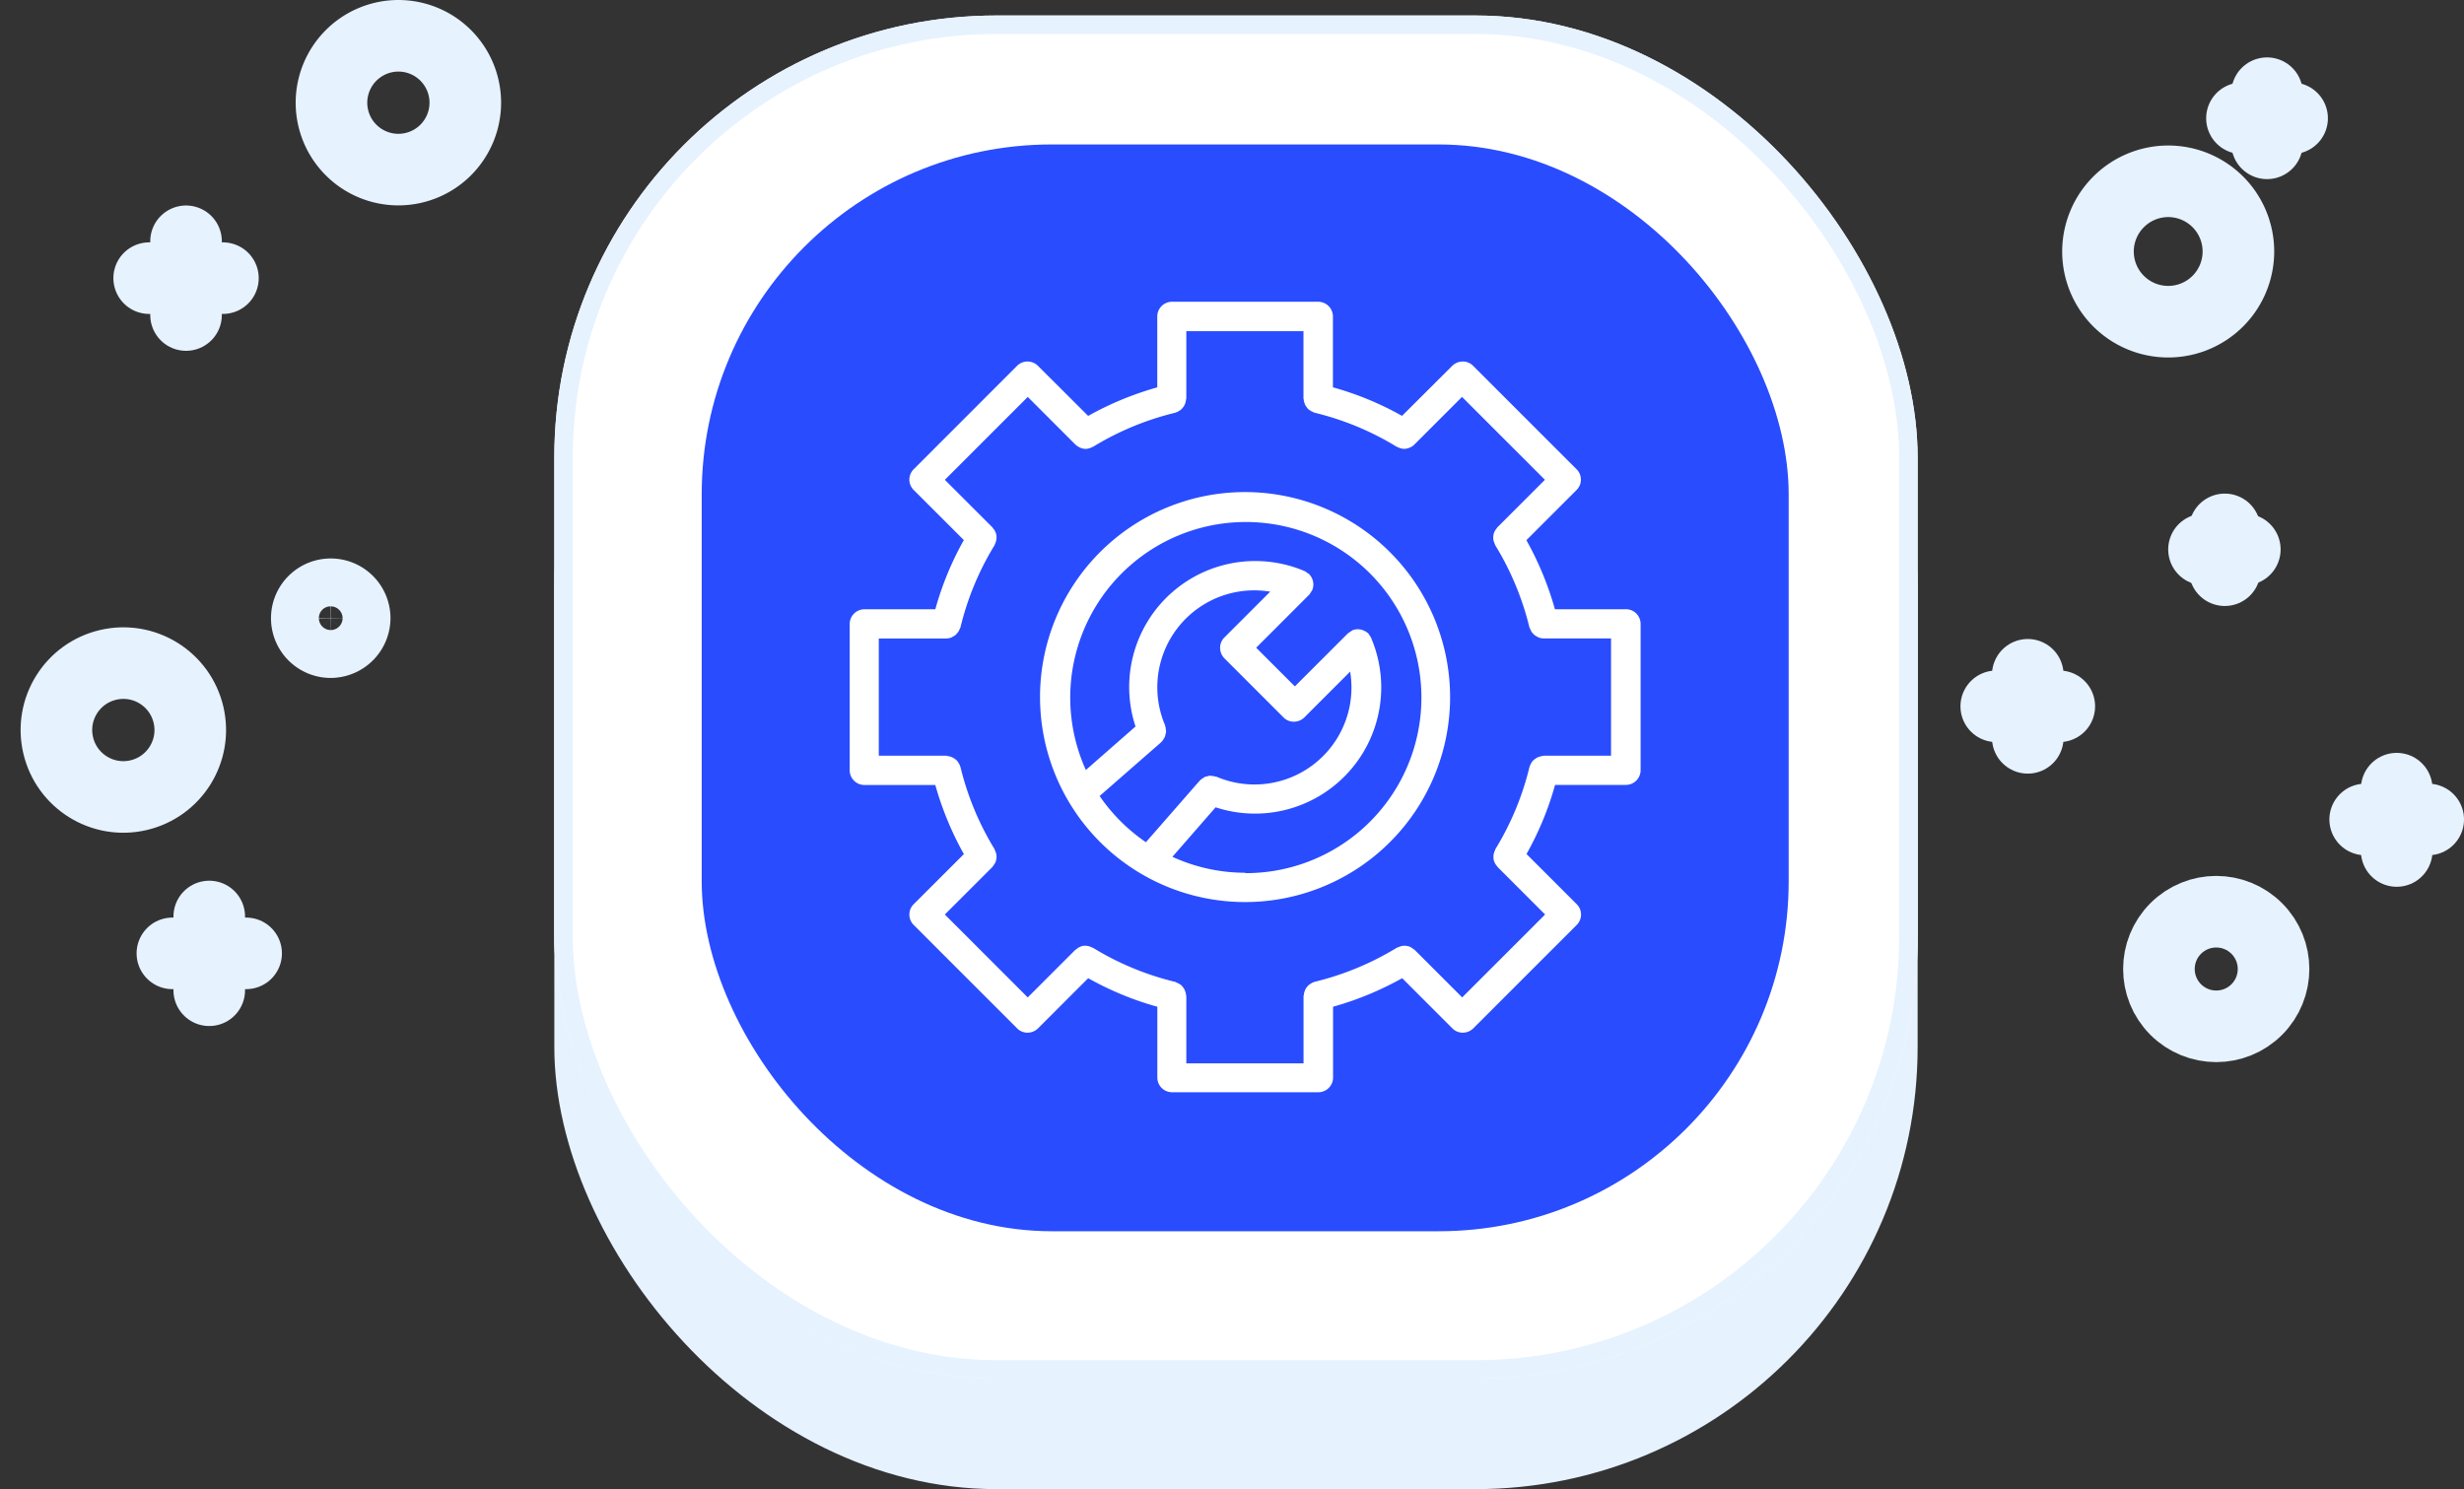 <svg xmlns="http://www.w3.org/2000/svg" width="133.744" height="80.842" viewBox="0 0 133.744 80.842">
  <rect x="0" y="0" width="133.744" height="80.842" fill="#333333" stroke="none"/>
  <g id="icon-SoftSys-Tech-Support" transform="translate(2.333 0.842)">
    <rect id="Rectangle_285" data-name="Rectangle 285" width="74" height="73" rx="24" transform="translate(27.755 7)" fill="#e6f2fe"/>
    <g id="Rectangle_284" data-name="Rectangle 284" transform="translate(27.755)" fill="#fff" stroke="#e6f2fe" stroke-width="1">
      <rect width="74" height="74" rx="24" stroke="none"/>
      <rect x="0.5" y="0.5" width="73" height="73" rx="23.5" fill="none"/>
    </g>
    <rect id="Rectangle_286" data-name="Rectangle 286" width="59" height="59" rx="19" transform="translate(35.755 7)" fill="#294cff"/>
    <g id="Group_3561" data-name="Group 3561" transform="translate(106.022 4.217)">
      <g id="Group_1868" data-name="Group 1868" transform="translate(13.337 0)">
        <line id="Line_1" data-name="Line 1" y2="2.722" transform="translate(1.361)" fill="none" stroke="#e6f2fe" stroke-linecap="round" stroke-linejoin="round" stroke-miterlimit="10" stroke-width="3.886"/>
        <line id="Line_2" data-name="Line 2" x2="2.722" transform="translate(0 1.361)" fill="none" stroke="#e6f2fe" stroke-linecap="round" stroke-linejoin="round" stroke-miterlimit="10" stroke-width="3.886"/>
      </g>
      <g id="Group_1870" data-name="Group 1870" transform="translate(11.276 23.68)">
        <line id="Line_5" data-name="Line 5" y2="2.216" transform="translate(1.128)" fill="none" stroke="#e6f2fe" stroke-linecap="round" stroke-linejoin="round" stroke-miterlimit="10" stroke-width="3.886"/>
        <line id="Line_6" data-name="Line 6" x2="2.216" transform="translate(0 1.089)" fill="none" stroke="#e6f2fe" stroke-linecap="round" stroke-linejoin="round" stroke-miterlimit="10" stroke-width="3.886"/>
      </g>
      <path id="Path_2247" data-name="Path 2247" d="M420.4,88.611a3.811,3.811,0,1,0,3.811-3.811A3.817,3.817,0,0,0,420.4,88.611Z" transform="translate(-414.878 -80.017)" fill="none" stroke="#e6f2fe" stroke-linecap="round" stroke-linejoin="round" stroke-miterlimit="10" stroke-width="3.886"/>
      <g id="Group_1871" data-name="Group 1871" transform="translate(20.025 37.756)">
        <line id="Line_7" data-name="Line 7" y1="3.383" transform="translate(1.711)" fill="none" stroke="#e6f2fe" stroke-linecap="round" stroke-linejoin="round" stroke-miterlimit="10" stroke-width="3.886"/>
        <line id="Line_8" data-name="Line 8" x1="3.422" transform="translate(0 1.672)" fill="none" stroke="#e6f2fe" stroke-linecap="round" stroke-linejoin="round" stroke-miterlimit="10" stroke-width="3.886"/>
      </g>
      <g id="Group_1872" data-name="Group 1872" transform="translate(0 31.574)">
        <line id="Line_9" data-name="Line 9" y1="3.422" transform="translate(1.711)" fill="none" stroke="#e6f2fe" stroke-linecap="round" stroke-linejoin="round" stroke-miterlimit="10" stroke-width="3.886"/>
        <line id="Line_10" data-name="Line 10" x1="3.422" transform="translate(0 1.711)" fill="none" stroke="#e6f2fe" stroke-linecap="round" stroke-linejoin="round" stroke-miterlimit="10" stroke-width="3.886"/>
      </g>
      <circle id="Ellipse_306" data-name="Ellipse 306" cx="3.111" cy="3.111" r="3.111" transform="translate(7.541 47.547) rotate(-45)" fill="none" stroke="#e6f2fe" stroke-linecap="round" stroke-linejoin="round" stroke-miterlimit="10" stroke-width="3.886"/>
    </g>
    <g id="Group_3562" data-name="Group 3562" transform="translate(0 1.101)">
      <g id="Group_1875" data-name="Group 1875" transform="translate(7.024 47.812)">
        <line id="Line_13" data-name="Line 13" y2="4.003" transform="translate(2.001 0)" fill="none" stroke="#e6f2fe" stroke-linecap="round" stroke-linejoin="round" stroke-miterlimit="10" stroke-width="3.886"/>
        <line id="Line_14" data-name="Line 14" x2="4.003" transform="translate(0 2.001)" fill="none" stroke="#e6f2fe" stroke-linecap="round" stroke-linejoin="round" stroke-miterlimit="10" stroke-width="3.886"/>
      </g>
      <g id="Group_1876" data-name="Group 1876" transform="translate(5.764 11.156)">
        <line id="Line_15" data-name="Line 15" y2="4.003" transform="translate(2.001)" fill="none" stroke="#e6f2fe" stroke-linecap="round" stroke-linejoin="round" stroke-miterlimit="10" stroke-width="3.886"/>
        <line id="Line_16" data-name="Line 16" x2="4.003" transform="translate(0 2.001)" fill="none" stroke="#e6f2fe" stroke-linecap="round" stroke-linejoin="round" stroke-miterlimit="10" stroke-width="3.886"/>
      </g>
      <circle id="Ellipse_307" data-name="Ellipse 307" cx="3.632" cy="3.632" r="3.632" transform="matrix(0.974, -0.227, 0.227, 0.974, 0, 34.976)" fill="none" stroke="#e6f2fe" stroke-linecap="round" stroke-linejoin="round" stroke-miterlimit="10" stroke-width="3.886"/>
      <path id="Path_2248" data-name="Path 2248" d="M89.2,63.932A3.632,3.632,0,1,0,92.832,60.3,3.638,3.638,0,0,0,89.2,63.932Z" transform="translate(-73.541 -60.3)" fill="none" stroke="#e6f2fe" stroke-linecap="round" stroke-linejoin="round" stroke-miterlimit="10" stroke-width="3.886"/>
      <path id="Path_2251" data-name="Path 2251" d="M88.194,143.4a1.3,1.3,0,1,0-1.3,1.3A1.313,1.313,0,0,0,88.194,143.4Z" transform="translate(-71.275 -111.782)" fill="none" stroke="#e6f2fe" stroke-linecap="round" stroke-linejoin="round" stroke-miterlimit="10" stroke-width="3.886"/>
    </g>
    <g id="noun-tech-support-6206832" transform="translate(38.783 10.535)">
      <path id="Path_5345" data-name="Path 5345" d="M47.132,21.7H43.285a17.206,17.206,0,0,0-1.55-3.752l2.727-2.727a.792.792,0,0,0,0-1.121l-5.62-5.62a.787.787,0,0,0-.564-.231.821.821,0,0,0-.564.231L34.986,11.2a16.823,16.823,0,0,0-3.752-1.55V5.8a.8.8,0,0,0-.795-.795H22.49A.8.8,0,0,0,21.7,5.8V9.652a17.206,17.206,0,0,0-3.752,1.55L15.217,8.476a.806.806,0,0,0-1.121,0L8.476,14.1a.792.792,0,0,0,0,1.121L11.2,17.943A16.823,16.823,0,0,0,9.652,21.7H5.8a.8.8,0,0,0-.795.795v7.949a.8.8,0,0,0,.795.795H9.652a17.206,17.206,0,0,0,1.55,3.752L8.476,37.713a.792.792,0,0,0,0,1.121l5.62,5.62a.787.787,0,0,0,.564.231.821.821,0,0,0,.564-.231l2.727-2.727a16.823,16.823,0,0,0,3.752,1.55v3.847a.8.8,0,0,0,.795.795h7.949a.8.8,0,0,0,.795-.795V43.277a17.206,17.206,0,0,0,3.752-1.55l2.727,2.727a.787.787,0,0,0,.564.231.821.821,0,0,0,.564-.231l5.62-5.62a.792.792,0,0,0,0-1.121l-2.727-2.727a16.823,16.823,0,0,0,1.55-3.752H47.14a.8.8,0,0,0,.795-.795V22.49a.8.8,0,0,0-.795-.795Zm-.795,7.949H42.681s-.04.008-.064.016a.465.465,0,0,0-.151.032.848.848,0,0,0-.151.056,1.036,1.036,0,0,0-.119.079,1.383,1.383,0,0,0-.119.1A1.035,1.035,0,0,0,42,30.05a.527.527,0,0,0-.072.151c0,.024-.024.04-.024.056a15.51,15.51,0,0,1-1.844,4.452.208.208,0,0,0-.024.064,1.062,1.062,0,0,0-.056.143,1.022,1.022,0,0,0-.032.151v.143a.565.565,0,0,0,.032.159.615.615,0,0,0,.056.127.747.747,0,0,0,.1.143c.016.016.016.032.032.048l2.583,2.583-4.5,4.5-2.583-2.583a.256.256,0,0,0-.056-.032.825.825,0,0,0-.135-.1A.443.443,0,0,0,35.344,40a1.023,1.023,0,0,0-.151-.032.86.86,0,0,0-.143,0,.464.464,0,0,0-.143.032.848.848,0,0,0-.151.056.208.208,0,0,0-.064.024,15.6,15.6,0,0,1-4.452,1.844c-.024,0-.04.024-.056.024a.4.4,0,0,0-.143.072.623.623,0,0,0-.119.079.686.686,0,0,0-.1.111.519.519,0,0,0-.079.119.765.765,0,0,0-.056.143.938.938,0,0,0-.032.159c0,.024-.016.04-.016.064v3.657H23.277V42.7s-.008-.04-.016-.064a.565.565,0,0,0-.032-.159,1.062,1.062,0,0,0-.056-.143c-.024-.048-.056-.079-.079-.119a.686.686,0,0,0-.1-.111,1.035,1.035,0,0,0-.119-.079l-.143-.072c-.024,0-.04-.024-.056-.024a15.51,15.51,0,0,1-4.452-1.844.548.548,0,0,0-.064-.024A.847.847,0,0,0,18.007,40a.925.925,0,0,0-.143-.032h-.143A.465.465,0,0,0,17.57,40c-.048.016-.087.04-.127.056a.522.522,0,0,0-.135.1c-.016.016-.04.016-.056.032l-2.583,2.583-4.5-4.5,2.583-2.583a.471.471,0,0,0,.032-.048,1.491,1.491,0,0,0,.1-.143.615.615,0,0,0,.056-.127,1.125,1.125,0,0,0,.032-.159.86.86,0,0,0,0-.143.465.465,0,0,0-.032-.151,1.062,1.062,0,0,0-.056-.143.208.208,0,0,0-.024-.064,15.6,15.6,0,0,1-1.844-4.452c0-.024-.024-.04-.024-.056a.527.527,0,0,0-.072-.151,1.036,1.036,0,0,0-.079-.119.508.508,0,0,0-.119-.1.623.623,0,0,0-.119-.079,1.062,1.062,0,0,0-.143-.056.845.845,0,0,0-.151-.032c-.024,0-.04-.016-.064-.016H6.584V23.285h3.657a.833.833,0,0,0,.286-.056c.032-.016.056-.032.087-.048a.721.721,0,0,0,.151-.1c.024-.024.048-.056.072-.079a.747.747,0,0,0,.1-.143c.016-.032.032-.072.048-.111,0-.024.024-.04.032-.064a15.51,15.51,0,0,1,1.844-4.452.208.208,0,0,0,.024-.064,1.062,1.062,0,0,0,.056-.143,1.022,1.022,0,0,0,.032-.151v-.143a.565.565,0,0,0-.032-.159.615.615,0,0,0-.056-.127.747.747,0,0,0-.1-.143c-.016-.016-.016-.032-.032-.048l-2.583-2.583,4.5-4.5,2.583,2.583h0a1.087,1.087,0,0,0,.231.159c.016.008.04.016.056.024a.781.781,0,0,0,.27.056.738.738,0,0,0,.262-.056.282.282,0,0,0,.072-.032c.024-.016.056-.016.079-.032a15.6,15.6,0,0,1,4.452-1.844c.024,0,.04-.024.056-.024a.4.4,0,0,0,.143-.072.623.623,0,0,0,.119-.079.686.686,0,0,0,.1-.111.519.519,0,0,0,.079-.119.765.765,0,0,0,.056-.143.938.938,0,0,0,.032-.159c0-.024.016-.04.016-.064V6.6h6.359v3.657s.008.04.016.064a.565.565,0,0,0,.032.159,1.062,1.062,0,0,0,.056.143c.024.048.056.079.079.119a.686.686,0,0,0,.1.111,1.035,1.035,0,0,0,.119.079l.143.072c.024,0,.04.024.056.024a15.51,15.51,0,0,1,4.452,1.844.332.332,0,0,0,.079.032c.024.008.048.024.072.032a.776.776,0,0,0,.262.056.821.821,0,0,0,.27-.056.168.168,0,0,0,.056-.024.666.666,0,0,0,.231-.159h0l2.583-2.583,4.5,4.5-2.583,2.583a.471.471,0,0,0-.032.048,1.491,1.491,0,0,0-.1.143.616.616,0,0,0-.056.127,1.126,1.126,0,0,0-.032.159.86.86,0,0,0,0,.143.465.465,0,0,0,.032.151,1.062,1.062,0,0,0,.056.143.208.208,0,0,0,.024.064A15.6,15.6,0,0,1,41.9,22.681c0,.024.024.04.032.064.016.04.032.072.048.111a.451.451,0,0,0,.1.143.717.717,0,0,0,.072.079,1.012,1.012,0,0,0,.151.1c.032.016.056.032.087.048a.833.833,0,0,0,.286.056H46.33v6.359Z" fill="#fff"/>
      <path id="Path_5346" data-name="Path 5346" d="M29.129,18A11.129,11.129,0,1,0,40.258,29.129,11.141,11.141,0,0,0,29.129,18ZM21.243,34.494l3.347-2.925a.114.114,0,0,1,.016-.024.472.472,0,0,0,.1-.143.593.593,0,0,0,.072-.119.744.744,0,0,0,.032-.127.619.619,0,0,0,.032-.167.465.465,0,0,0-.016-.1.635.635,0,0,0-.04-.207v-.024a5.262,5.262,0,0,1,5.707-7.25l-2.488,2.488a.787.787,0,0,0-.231.564.821.821,0,0,0,.231.564l1.606,1.606,1.606,1.606a.781.781,0,0,0,.564.231.814.814,0,0,0,.564-.231l2.488-2.488a5.262,5.262,0,0,1-7.25,5.707h-.024a.949.949,0,0,0-.207-.04c-.032,0-.064-.016-.1-.016a.62.62,0,0,0-.175.032.744.744,0,0,0-.127.032.533.533,0,0,0-.111.072.632.632,0,0,0-.143.111.114.114,0,0,0-.024.016l-2.925,3.347a9.616,9.616,0,0,1-2.52-2.52Zm7.886,4.173a9.471,9.471,0,0,1-3.943-.866l2.345-2.687a6.851,6.851,0,0,0,8.45-9.173v-.016h0a.623.623,0,0,0-.079-.119.788.788,0,0,0-.087-.135h0a.84.84,0,0,0-.207-.135.781.781,0,0,0-.652-.032h0a15156.715,15156.715,0,0,0-.254.175h0l-2.87,2.87L30.782,27.5,29.733,26.45l2.878-2.878a.492.492,0,0,0,.087-.135.623.623,0,0,0,.079-.119h0a.8.8,0,0,0-.016-.636.847.847,0,0,0-.151-.223h0a1.213,1.213,0,0,0-.127-.087.72.72,0,0,0-.127-.087h-.008a6.842,6.842,0,0,0-9.165,8.442l-2.695,2.361a9.531,9.531,0,1,1,8.673,5.6Z" transform="translate(-2.664 -2.664)" fill="#fff"/>
    </g>
  </g>
</svg>
